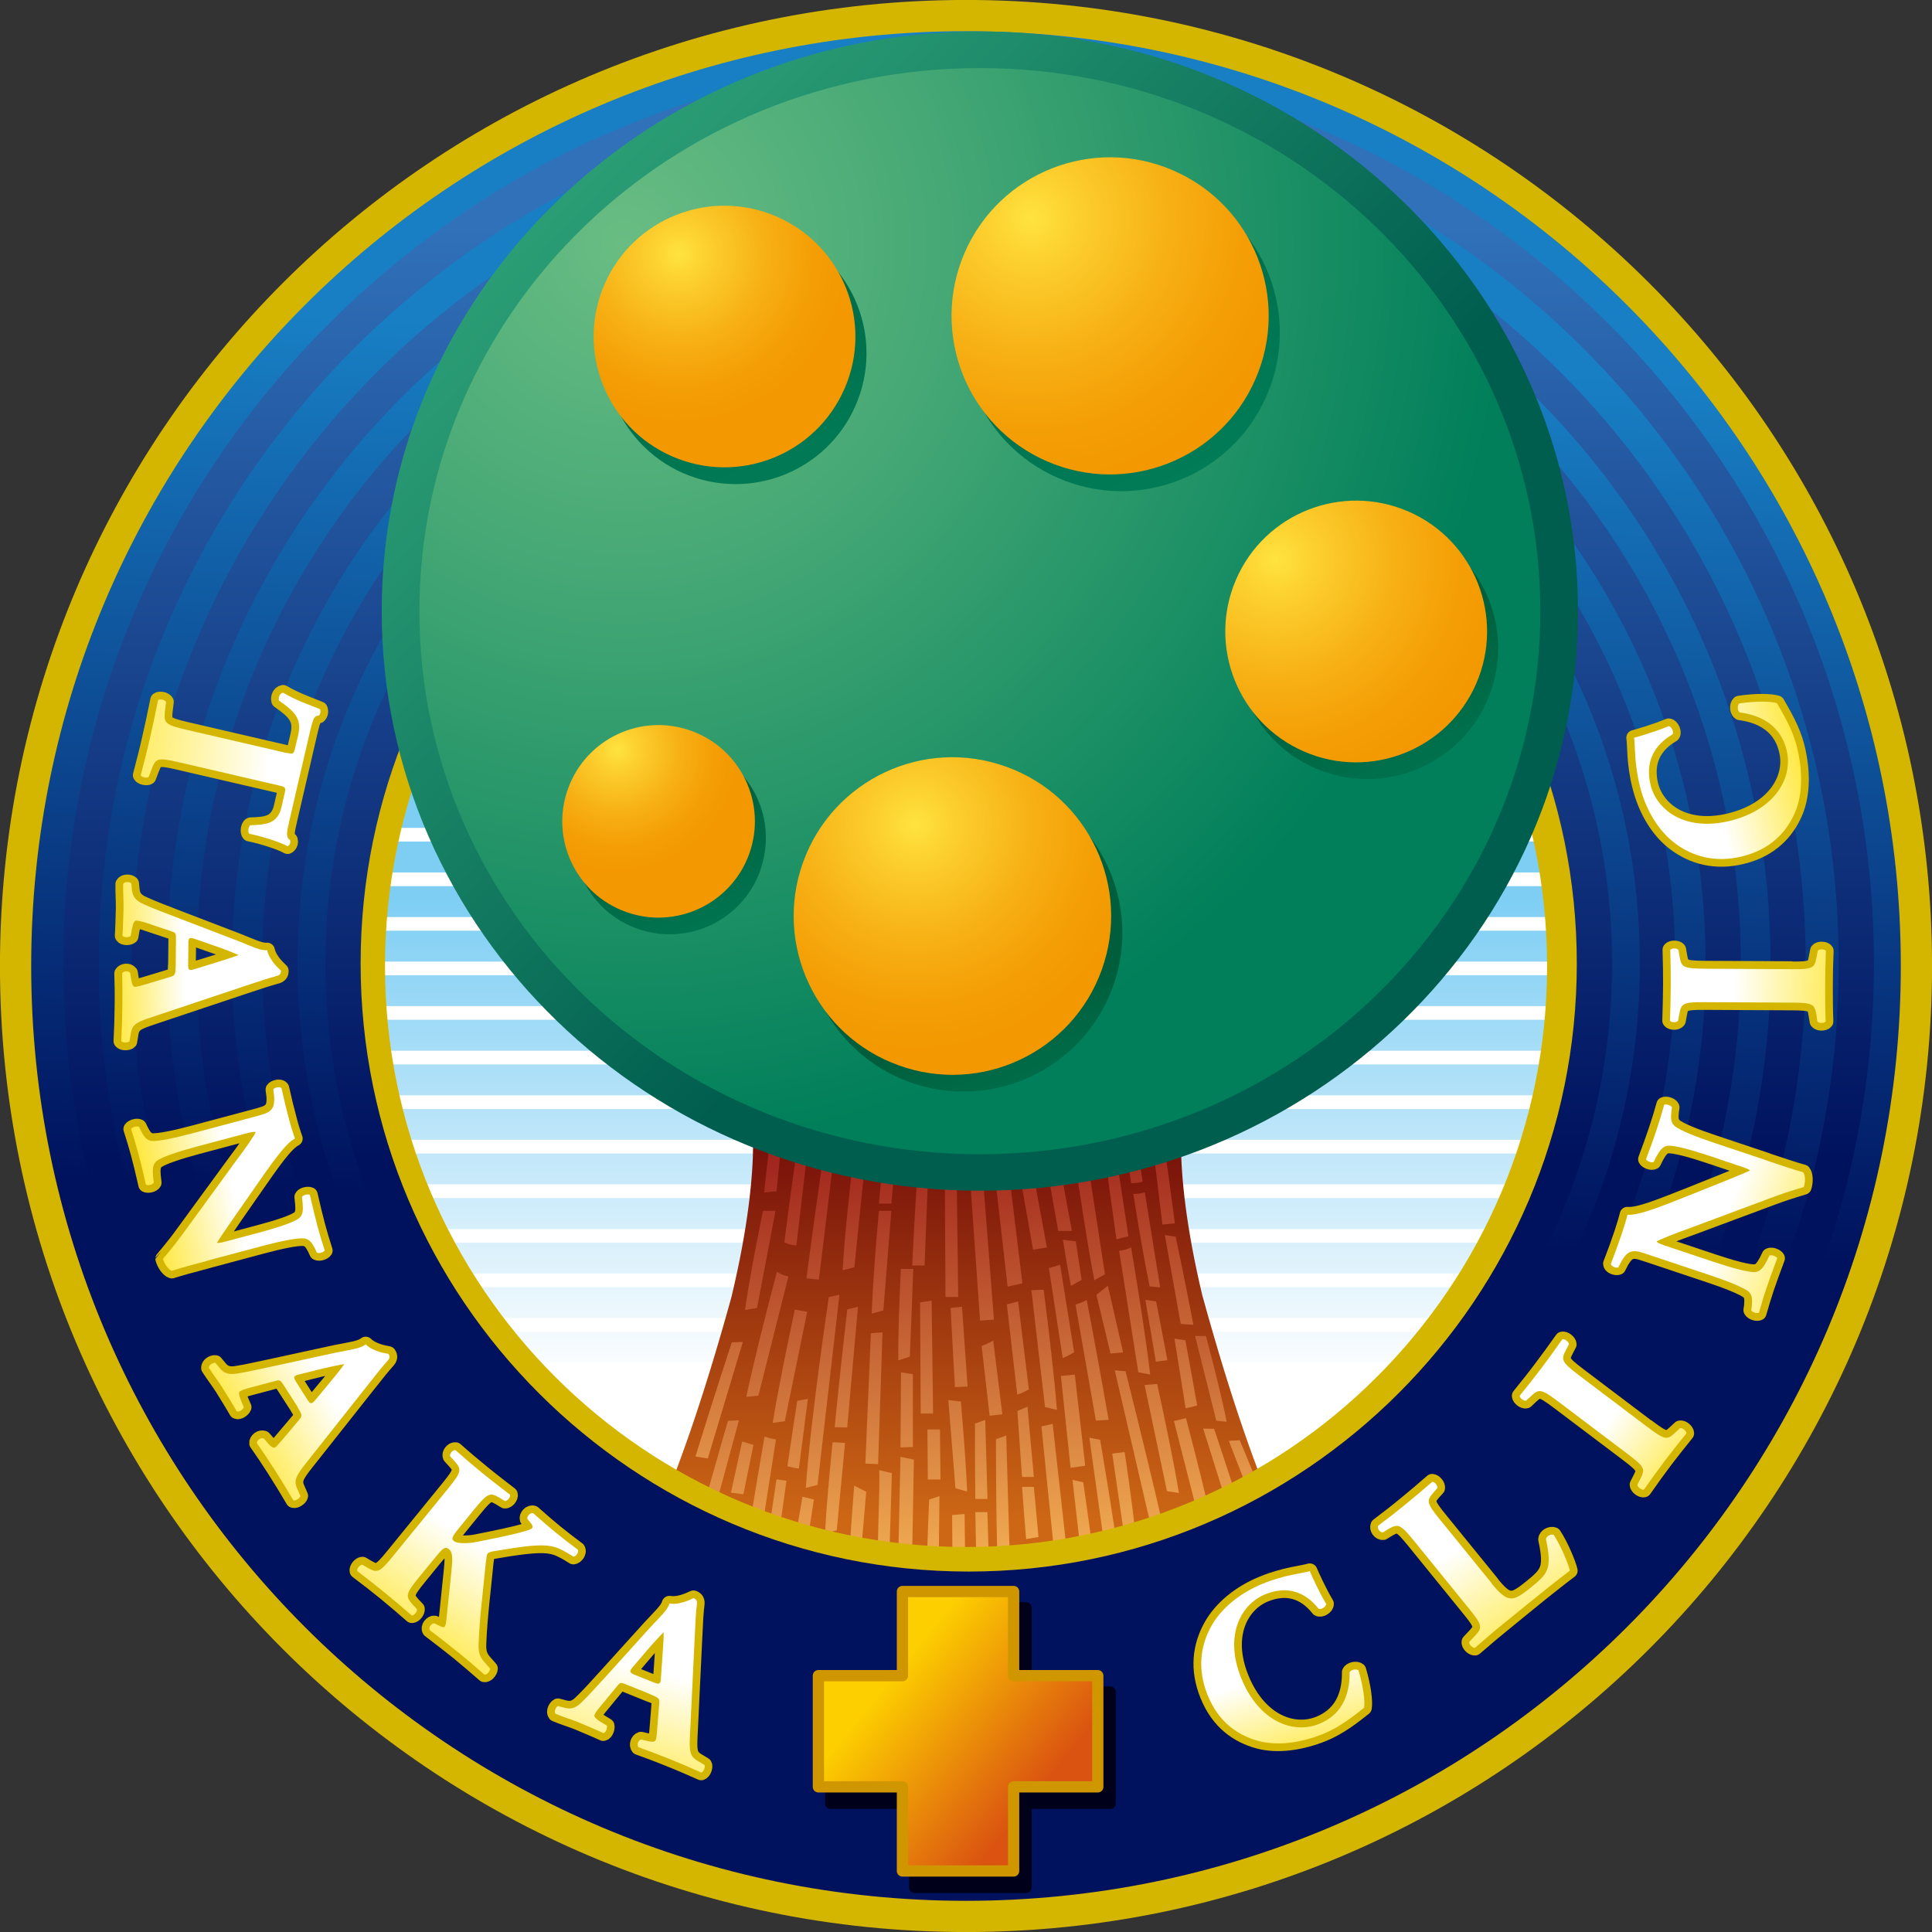 <?xml version="1.0" encoding="UTF-8"?>
<svg id="_レイヤー_2" data-name="レイヤー 2" xmlns="http://www.w3.org/2000/svg" xmlns:xlink="http://www.w3.org/1999/xlink" viewBox="0 0 224.53 224.53">
  <rect x="0" y="0" width="224.53" height="224.53" fill="#333333" stroke="none"/>
  <defs>
    <style>
      .cls-1 {
        fill: url(#linear-gradient-38);
      }

      .cls-1, .cls-2, .cls-3, .cls-4, .cls-5, .cls-6, .cls-7, .cls-8, .cls-9, .cls-10, .cls-11, .cls-12, .cls-13, .cls-14, .cls-15, .cls-16, .cls-17, .cls-18, .cls-19, .cls-20, .cls-21, .cls-22, .cls-23, .cls-24, .cls-25, .cls-26, .cls-27, .cls-28, .cls-29, .cls-30, .cls-31, .cls-32, .cls-33, .cls-34, .cls-35, .cls-36, .cls-37, .cls-38, .cls-39, .cls-40, .cls-41, .cls-42, .cls-43, .cls-44, .cls-45, .cls-46, .cls-47, .cls-48, .cls-49, .cls-50, .cls-51, .cls-52, .cls-53, .cls-54, .cls-55, .cls-56, .cls-57, .cls-58, .cls-59, .cls-60, .cls-61, .cls-62, .cls-63, .cls-64, .cls-65, .cls-66, .cls-67, .cls-68, .cls-69, .cls-70, .cls-71, .cls-72, .cls-73, .cls-74, .cls-75, .cls-76, .cls-77, .cls-78, .cls-79, .cls-80, .cls-81, .cls-82, .cls-83, .cls-84, .cls-85, .cls-86, .cls-87, .cls-88, .cls-89, .cls-90, .cls-91, .cls-92, .cls-93, .cls-94, .cls-95, .cls-96, .cls-97, .cls-98, .cls-99, .cls-100 {
        stroke-width: 0px;
      }

      .cls-2 {
        fill: url(#linear-gradient-12);
      }

      .cls-101 {
        fill: #00001b;
        stroke: #00001b;
      }

      .cls-101, .cls-102, .cls-103, .cls-104 {
        stroke-linecap: round;
        stroke-linejoin: round;
      }

      .cls-101, .cls-103 {
        stroke-width: 1.31px;
      }

      .cls-102 {
        fill: url(#linear-gradient-72);
        stroke-width: 3.63px;
      }

      .cls-102, .cls-104 {
        stroke: #d4b600;
      }

      .cls-3 {
        fill: url(#linear-gradient-17);
      }

      .cls-4 {
        fill: url(#linear-gradient-88);
      }

      .cls-5 {
        fill: url(#linear-gradient-19);
      }

      .cls-6 {
        fill: url(#linear-gradient-33);
      }

      .cls-7 {
        fill: url(#linear-gradient);
      }

      .cls-8 {
        fill: url(#linear-gradient-62);
      }

      .cls-103 {
        fill: url(#linear-gradient-84);
        stroke: #cf9600;
      }

      .cls-9 {
        fill: url(#linear-gradient-92);
      }

      .cls-10 {
        fill: url(#linear-gradient-67);
      }

      .cls-11 {
        fill: url(#linear-gradient-57);
      }

      .cls-12 {
        fill: url(#linear-gradient-21);
      }

      .cls-13 {
        fill: url(#linear-gradient-6);
      }

      .cls-14 {
        fill: url(#linear-gradient-76);
      }

      .cls-15 {
        fill: url(#linear-gradient-42);
      }

      .cls-16 {
        fill: url(#linear-gradient-95);
      }

      .cls-17 {
        fill: url(#linear-gradient-15);
      }

      .cls-18 {
        fill: url(#linear-gradient-11);
      }

      .cls-19 {
        fill: url(#linear-gradient-81);
      }

      .cls-20 {
        fill: url(#linear-gradient-73);
      }

      .cls-21 {
        fill: url(#linear-gradient-91);
      }

      .cls-22 {
        fill: url(#linear-gradient-5);
      }

      .cls-23 {
        fill: url(#linear-gradient-31);
      }

      .cls-24 {
        fill: url(#linear-gradient-71);
      }

      .cls-25 {
        fill: url(#linear-gradient-58);
      }

      .cls-26 {
        fill: url(#linear-gradient-63);
      }

      .cls-27 {
        fill: url(#linear-gradient-34);
      }

      .cls-28 {
        fill: url(#linear-gradient-96);
      }

      .cls-29 {
        fill: url(#linear-gradient-41);
      }

      .cls-30 {
        fill: url(#linear-gradient-89);
      }

      .cls-31 {
        fill: url(#linear-gradient-40);
      }

      .cls-32 {
        fill: url(#linear-gradient-66);
      }

      .cls-33 {
        fill: url(#linear-gradient-13);
      }

      .cls-34 {
        fill: url(#linear-gradient-23);
      }

      .cls-35 {
        fill: url(#linear-gradient-25);
      }

      .cls-36 {
        fill: url(#linear-gradient-43);
      }

      .cls-37 {
        fill: url(#linear-gradient-16);
      }

      .cls-38 {
        fill: url(#linear-gradient-22);
      }

      .cls-39 {
        fill: url(#linear-gradient-54);
      }

      .cls-40 {
        fill: url(#linear-gradient-55);
      }

      .cls-41 {
        fill: url(#linear-gradient-35);
      }

      .cls-42 {
        fill: url(#linear-gradient-50);
      }

      .cls-43 {
        fill: url(#linear-gradient-32);
      }

      .cls-44 {
        fill: url(#linear-gradient-60);
      }

      .cls-45 {
        fill: url(#linear-gradient-59);
      }

      .cls-46 {
        fill: url(#linear-gradient-20);
      }

      .cls-47 {
        fill: url(#linear-gradient-14);
      }

      .cls-48 {
        fill: url(#linear-gradient-2);
      }

      .cls-49 {
        fill: url(#linear-gradient-52);
      }

      .cls-50 {
        fill: url(#linear-gradient-45);
      }

      .cls-51 {
        fill: url(#linear-gradient-93);
      }

      .cls-52 {
        fill: url(#linear-gradient-7);
      }

      .cls-53 {
        fill: url(#radial-gradient-2);
      }

      .cls-54 {
        fill: url(#linear-gradient-39);
      }

      .cls-55 {
        fill: url(#linear-gradient-3);
      }

      .cls-105 {
        stroke: #fff;
        stroke-width: 1.59px;
      }

      .cls-105, .cls-104 {
        fill: none;
      }

      .cls-56 {
        fill: url(#linear-gradient-77);
      }

      .cls-57 {
        fill: url(#linear-gradient-69);
      }

      .cls-58 {
        fill: url(#radial-gradient-5);
      }

      .cls-59 {
        fill: url(#linear-gradient-94);
      }

      .cls-60 {
        fill: url(#linear-gradient-9);
      }

      .cls-61 {
        fill: url(#linear-gradient-27);
      }

      .cls-62 {
        fill: url(#radial-gradient);
      }

      .cls-63 {
        fill: url(#linear-gradient-82);
      }

      .cls-64 {
        fill: url(#linear-gradient-83);
      }

      .cls-65 {
        fill: url(#linear-gradient-53);
      }

      .cls-66 {
        fill: url(#linear-gradient-90);
      }

      .cls-67 {
        fill: url(#linear-gradient-85);
      }

      .cls-68 {
        fill: url(#linear-gradient-65);
      }

      .cls-69 {
        fill: url(#linear-gradient-36);
      }

      .cls-70 {
        fill: url(#linear-gradient-48);
      }

      .cls-71 {
        fill: url(#linear-gradient-49);
      }

      .cls-72 {
        fill: url(#linear-gradient-8);
      }

      .cls-73 {
        fill: url(#linear-gradient-47);
      }

      .cls-74 {
        fill: url(#linear-gradient-24);
      }

      .cls-75 {
        fill: url(#linear-gradient-26);
      }

      .cls-76 {
        fill: url(#linear-gradient-61);
      }

      .cls-77 {
        fill: url(#linear-gradient-18);
      }

      .cls-78 {
        fill: url(#linear-gradient-51);
      }

      .cls-79 {
        fill: url(#linear-gradient-30);
      }

      .cls-80 {
        fill: url(#linear-gradient-44);
      }

      .cls-81 {
        fill: url(#linear-gradient-68);
      }

      .cls-104 {
        stroke-width: 1.79px;
      }

      .cls-82 {
        fill: url(#linear-gradient-29);
      }

      .cls-83 {
        fill: url(#linear-gradient-46);
      }

      .cls-84 {
        fill: url(#linear-gradient-64);
      }

      .cls-85 {
        fill: url(#radial-gradient-6);
      }

      .cls-86 {
        fill: url(#linear-gradient-28);
      }

      .cls-87 {
        fill: url(#linear-gradient-56);
      }

      .cls-88 {
        fill: url(#linear-gradient-10);
      }

      .cls-89 {
        fill: url(#linear-gradient-87);
      }

      .cls-90 {
        fill: url(#radial-gradient-3);
      }

      .cls-91 {
        fill: url(#linear-gradient-70);
      }

      .cls-92 {
        fill: url(#linear-gradient-78);
      }

      .cls-93 {
        fill: url(#linear-gradient-86);
      }

      .cls-94 {
        fill: url(#linear-gradient-74);
      }

      .cls-95 {
        fill: url(#linear-gradient-4);
      }

      .cls-96 {
        fill: url(#linear-gradient-37);
      }

      .cls-97 {
        fill: url(#linear-gradient-80);
      }

      .cls-98 {
        fill: url(#radial-gradient-4);
      }

      .cls-99 {
        fill: url(#linear-gradient-79);
      }

      .cls-100 {
        fill: url(#linear-gradient-75);
      }
    </style>
    <linearGradient id="linear-gradient" x1="111.9" y1="113.44" x2="111.9" y2="175.44" gradientTransform="translate(12.63 .93) scale(.91)" gradientUnits="userSpaceOnUse">
      <stop offset="0" stop-color="#7ecef4"/>
      <stop offset=".65" stop-color="#d1edfb"/>
      <stop offset="1" stop-color="#fff"/>
    </linearGradient>
    <linearGradient id="linear-gradient-2" x1="113.09" y1="177.16" x2="113.09" y2="125.13" gradientTransform="translate(1.86 3.04) scale(.98)" gradientUnits="userSpaceOnUse">
      <stop offset="0" stop-color="#cd6715"/>
      <stop offset="1" stop-color="#690208"/>
    </linearGradient>
    <linearGradient id="linear-gradient-3" x1="91.33" y1="187.34" x2="87.45" y2="126.11" gradientTransform="translate(1.86 3.04) scale(.98)" gradientUnits="userSpaceOnUse">
      <stop offset="0" stop-color="#f8b856"/>
      <stop offset="1" stop-color="#930e14"/>
    </linearGradient>
    <linearGradient id="linear-gradient-4" x1="95.99" y1="187.05" x2="92.11" y2="125.81" xlink:href="#linear-gradient-3"/>
    <linearGradient id="linear-gradient-5" x1="133.68" y1="184.66" x2="129.8" y2="123.43" xlink:href="#linear-gradient-3"/>
    <linearGradient id="linear-gradient-6" x1="130.39" y1="184.87" x2="126.5" y2="123.63" xlink:href="#linear-gradient-3"/>
    <linearGradient id="linear-gradient-7" x1="84.11" y1="187.8" x2="80.23" y2="126.57" gradientTransform="translate(2.3 10.82) rotate(.4) scale(.97 .91) skewX(.78)" xlink:href="#linear-gradient-3"/>
    <linearGradient id="linear-gradient-8" x1="85.22" y1="187.73" x2="81.34" y2="126.5" xlink:href="#linear-gradient-3"/>
    <linearGradient id="linear-gradient-9" x1="93.78" y1="187.19" x2="89.9" y2="125.95" xlink:href="#linear-gradient-3"/>
    <linearGradient id="linear-gradient-10" x1="98.51" y1="186.89" x2="94.63" y2="125.65" xlink:href="#linear-gradient-3"/>
    <linearGradient id="linear-gradient-11" x1="103.33" y1="186.58" x2="99.45" y2="125.35" xlink:href="#linear-gradient-3"/>
    <linearGradient id="linear-gradient-12" x1="97.47" y1="186.95" x2="93.59" y2="125.72" xlink:href="#linear-gradient-3"/>
    <linearGradient id="linear-gradient-13" x1="135.81" y1="184.52" x2="131.93" y2="123.29" xlink:href="#linear-gradient-3"/>
    <linearGradient id="linear-gradient-14" x1="136.98" y1="184.45" x2="133.1" y2="123.22" xlink:href="#linear-gradient-3"/>
    <linearGradient id="linear-gradient-15" x1="91.08" y1="187.36" x2="87.2" y2="126.12" xlink:href="#linear-gradient-3"/>
    <linearGradient id="linear-gradient-16" x1="93.65" y1="187.2" x2="89.77" y2="125.96" xlink:href="#linear-gradient-3"/>
    <linearGradient id="linear-gradient-17" x1="107.31" y1="186.33" x2="103.43" y2="125.1" xlink:href="#linear-gradient-3"/>
    <linearGradient id="linear-gradient-18" x1="105.42" y1="186.45" x2="101.54" y2="125.22" xlink:href="#linear-gradient-3"/>
    <linearGradient id="linear-gradient-19" x1="100.45" y1="186.77" x2="96.57" y2="125.53" xlink:href="#linear-gradient-3"/>
    <linearGradient id="linear-gradient-20" x1="94.21" y1="187.16" x2="90.33" y2="125.93" xlink:href="#linear-gradient-3"/>
    <linearGradient id="linear-gradient-21" x1="89.71" y1="187.45" x2="85.83" y2="126.21" xlink:href="#linear-gradient-3"/>
    <linearGradient id="linear-gradient-22" x1="147.21" y1="183.8" x2="143.33" y2="122.57" gradientTransform="translate(1.86 3.05) scale(.98)" xlink:href="#linear-gradient-3"/>
    <linearGradient id="linear-gradient-23" x1="144" y1="184.01" x2="140.12" y2="122.77" xlink:href="#linear-gradient-3"/>
    <linearGradient id="linear-gradient-24" x1="140.78" y1="184.21" x2="136.9" y2="122.97" xlink:href="#linear-gradient-3"/>
    <linearGradient id="linear-gradient-25" x1="139.27" y1="184.31" x2="135.39" y2="123.07" xlink:href="#linear-gradient-3"/>
    <linearGradient id="linear-gradient-26" x1="140.52" y1="184.23" x2="136.64" y2="122.99" xlink:href="#linear-gradient-3"/>
    <linearGradient id="linear-gradient-27" x1="139.85" y1="184.27" x2="135.97" y2="123.03" gradientTransform="translate(24.22 27.87) scale(.84)" xlink:href="#linear-gradient-3"/>
    <linearGradient id="linear-gradient-28" x1="140.99" y1="184.2" x2="137.11" y2="122.96" gradientTransform="translate(1.52 3.04) scale(.98)" xlink:href="#linear-gradient-3"/>
    <linearGradient id="linear-gradient-29" x1="135.02" y1="184.58" x2="131.13" y2="123.34" xlink:href="#linear-gradient-3"/>
    <linearGradient id="linear-gradient-30" x1="137.27" y1="184.43" x2="133.39" y2="123.2" xlink:href="#linear-gradient-3"/>
    <linearGradient id="linear-gradient-31" x1="131.98" y1="184.77" x2="128.1" y2="123.53" xlink:href="#linear-gradient-3"/>
    <linearGradient id="linear-gradient-32" x1="137.45" y1="184.42" x2="133.57" y2="123.19" xlink:href="#linear-gradient-3"/>
    <linearGradient id="linear-gradient-33" x1="134.43" y1="184.61" x2="130.54" y2="123.38" xlink:href="#linear-gradient-3"/>
    <linearGradient id="linear-gradient-34" x1="113.08" y1="185.97" x2="109.19" y2="124.73" xlink:href="#linear-gradient-3"/>
    <linearGradient id="linear-gradient-35" x1="132.46" y1="184.74" x2="128.58" y2="123.5" xlink:href="#linear-gradient-3"/>
    <linearGradient id="linear-gradient-36" x1="130.08" y1="184.89" x2="126.2" y2="123.65" gradientTransform="translate(1.86 3.05) scale(.98)" xlink:href="#linear-gradient-3"/>
    <linearGradient id="linear-gradient-37" x1="127.42" y1="185.06" x2="123.54" y2="123.82" gradientTransform="translate(1.86 3.05) scale(.98)" xlink:href="#linear-gradient-3"/>
    <linearGradient id="linear-gradient-38" x1="124" y1="185.27" x2="120.12" y2="124.04" xlink:href="#linear-gradient-3"/>
    <linearGradient id="linear-gradient-39" x1="129.6" y1="184.92" x2="125.72" y2="123.68" xlink:href="#linear-gradient-3"/>
    <linearGradient id="linear-gradient-40" x1="107.89" y1="186.29" x2="104.01" y2="125.06" xlink:href="#linear-gradient-3"/>
    <linearGradient id="linear-gradient-41" x1="98.21" y1="186.91" x2="94.33" y2="125.67" xlink:href="#linear-gradient-3"/>
    <linearGradient id="linear-gradient-42" x1="110.42" y1="186.13" x2="106.53" y2="124.9" xlink:href="#linear-gradient-3"/>
    <linearGradient id="linear-gradient-43" x1="113.96" y1="185.91" x2="110.08" y2="124.67" xlink:href="#linear-gradient-3"/>
    <linearGradient id="linear-gradient-44" x1="117.4" y1="185.69" x2="113.52" y2="124.46" xlink:href="#linear-gradient-3"/>
    <linearGradient id="linear-gradient-45" x1="123.79" y1="185.29" x2="119.91" y2="124.05" xlink:href="#linear-gradient-3"/>
    <linearGradient id="linear-gradient-46" x1="126.77" y1="185.1" x2="122.89" y2="123.86" xlink:href="#linear-gradient-3"/>
    <linearGradient id="linear-gradient-47" x1="120.62" y1="185.49" x2="116.74" y2="124.25" xlink:href="#linear-gradient-3"/>
    <linearGradient id="linear-gradient-48" x1="91.1" y1="187.36" x2="87.22" y2="126.12" xlink:href="#linear-gradient-3"/>
    <linearGradient id="linear-gradient-49" x1="103.5" y1="186.56" x2="99.62" y2="125.33" xlink:href="#linear-gradient-3"/>
    <linearGradient id="linear-gradient-50" x1="109.99" y1="186.16" x2="106.1" y2="124.93" xlink:href="#linear-gradient-3"/>
    <linearGradient id="linear-gradient-51" x1="110.17" y1="186.15" x2="106.29" y2="124.91" xlink:href="#linear-gradient-3"/>
    <linearGradient id="linear-gradient-52" x1="107.28" y1="186.33" x2="103.4" y2="125.1" xlink:href="#linear-gradient-3"/>
    <linearGradient id="linear-gradient-53" x1="106.41" y1="186.39" x2="102.53" y2="125.15" xlink:href="#linear-gradient-3"/>
    <linearGradient id="linear-gradient-54" x1="117.6" y1="185.68" x2="113.72" y2="124.44" xlink:href="#linear-gradient-3"/>
    <linearGradient id="linear-gradient-55" x1="120.92" y1="185.47" x2="117.04" y2="124.23" xlink:href="#linear-gradient-3"/>
    <linearGradient id="linear-gradient-56" x1="113.93" y1="185.91" x2="110.04" y2="124.68" xlink:href="#linear-gradient-3"/>
    <linearGradient id="linear-gradient-57" x1="117.85" y1="185.66" x2="113.97" y2="124.43" gradientTransform="translate(1.86 3.05) scale(.98)" xlink:href="#linear-gradient-3"/>
    <linearGradient id="linear-gradient-58" x1="121.15" y1="185.45" x2="117.27" y2="124.22" xlink:href="#linear-gradient-3"/>
    <linearGradient id="linear-gradient-59" x1="121.11" y1="185.46" x2="117.23" y2="124.22" xlink:href="#linear-gradient-3"/>
    <linearGradient id="linear-gradient-60" x1="126.9" y1="185.09" x2="123.02" y2="123.85" xlink:href="#linear-gradient-3"/>
    <linearGradient id="linear-gradient-61" x1="124.17" y1="185.26" x2="120.29" y2="124.03" xlink:href="#linear-gradient-3"/>
    <linearGradient id="linear-gradient-62" x1="109.42" y1="186.2" x2="105.54" y2="124.96" gradientTransform="translate(1.86 3.05) scale(.98)" xlink:href="#linear-gradient-3"/>
    <linearGradient id="linear-gradient-63" x1="112.41" y1="186.01" x2="108.53" y2="124.77" gradientTransform="translate(1.86 3.05) scale(.98)" xlink:href="#linear-gradient-3"/>
    <linearGradient id="linear-gradient-64" x1="126.37" y1="185.12" x2="122.49" y2="123.89" xlink:href="#linear-gradient-3"/>
    <linearGradient id="linear-gradient-65" x1="128.02" y1="185.02" x2="124.14" y2="123.78" xlink:href="#linear-gradient-3"/>
    <linearGradient id="linear-gradient-66" x1="103.92" y1="186.55" x2="100.04" y2="125.31" xlink:href="#linear-gradient-3"/>
    <linearGradient id="linear-gradient-67" x1="115.63" y1="185.8" x2="111.75" y2="124.57" xlink:href="#linear-gradient-3"/>
    <linearGradient id="linear-gradient-68" x1="115.22" y1="185.83" x2="111.34" y2="124.6" gradientTransform="translate(1.86 3.05) scale(.98)" xlink:href="#linear-gradient-3"/>
    <linearGradient id="linear-gradient-69" x1="100.65" y1="186.75" x2="96.77" y2="125.52" xlink:href="#linear-gradient-3"/>
    <linearGradient id="linear-gradient-70" x1="87.36" y1="187.6" x2="83.48" y2="126.36" xlink:href="#linear-gradient-3"/>
    <linearGradient id="linear-gradient-71" x1="94.25" y1="187.16" x2="90.37" y2="125.92" xlink:href="#linear-gradient-3"/>
    <linearGradient id="linear-gradient-72" x1="108.4" y1="154.88" x2="113.73" y2="43.54" gradientTransform="translate(12.63 .93) scale(.91)" gradientUnits="userSpaceOnUse">
      <stop offset="0" stop-color="#00125e"/>
      <stop offset="1" stop-color="#187fc4"/>
    </linearGradient>
    <linearGradient id="linear-gradient-73" x1="110.27" y1="146.87" x2="110.27" y2="28.2" gradientTransform="translate(12.63 .93) scale(.91)" gradientUnits="userSpaceOnUse">
      <stop offset="0" stop-color="#00125e"/>
      <stop offset="1" stop-color="#3071b9"/>
    </linearGradient>
    <linearGradient id="linear-gradient-74" x1="110.28" x2="110.28" y2="28.2" xlink:href="#linear-gradient-73"/>
    <linearGradient id="linear-gradient-75" x1="110.27" x2="110.27" y2="28.2" xlink:href="#linear-gradient-73"/>
    <linearGradient id="linear-gradient-76" x1="110.27" x2="110.27" y2="28.2" xlink:href="#linear-gradient-73"/>
    <linearGradient id="linear-gradient-77" x1="110.28" x2="110.28" y2="28.2" xlink:href="#linear-gradient-73"/>
    <linearGradient id="linear-gradient-78" x1="32.02" y1="-22.22" x2="127.02" y2="72.26" gradientTransform="translate(14.04 18.08) scale(.89 .91)" gradientUnits="userSpaceOnUse">
      <stop offset="0" stop-color="#3ab483"/>
      <stop offset=".42" stop-color="#23926e"/>
      <stop offset="1" stop-color="#005e4f"/>
    </linearGradient>
    <radialGradient id="radial-gradient" cx="65.95" cy="10.44" fx="65.95" fy="10.44" r="123.88" gradientTransform="translate(17.81 19.46) scale(.83 .85)" gradientUnits="userSpaceOnUse">
      <stop offset="0" stop-color="#69bd83"/>
      <stop offset=".35" stop-color="#47a976"/>
      <stop offset="1" stop-color="#007f5a"/>
    </radialGradient>
    <linearGradient id="linear-gradient-79" x1="162.23" y1="63.07" x2="176.94" y2="95.15" gradientTransform="translate(10.89 18.19) scale(.91)" gradientUnits="userSpaceOnUse">
      <stop offset="0" stop-color="#005e3c"/>
      <stop offset=".15" stop-color="#006542"/>
      <stop offset=".65" stop-color="#007853"/>
      <stop offset="1" stop-color="#007f5a"/>
    </linearGradient>
    <linearGradient id="linear-gradient-80" x1="74.64" y1="8.78" x2="93.32" y2="52.1" xlink:href="#linear-gradient-79"/>
    <linearGradient id="linear-gradient-81" x1="120.75" y1="3.93" x2="144.07" y2="47.26" xlink:href="#linear-gradient-79"/>
    <linearGradient id="linear-gradient-82" x1="113.1" y1="109.88" x2="122.86" y2="134.36" gradientTransform="translate(12.69 18.19) scale(.91)" xlink:href="#linear-gradient-79"/>
    <linearGradient id="linear-gradient-83" x1="72.38" y1="80.87" x2="83.46" y2="110.31" gradientTransform="translate(10.24 19.67) scale(.91)" xlink:href="#linear-gradient-79"/>
    <radialGradient id="radial-gradient-2" cx="138.86" cy="80.89" fx="138.86" fy="80.89" r="29.89" gradientTransform="translate(28.24 -15.68) rotate(3.7) scale(.9)" gradientUnits="userSpaceOnUse">
      <stop offset="0" stop-color="#ffe33f"/>
      <stop offset=".17" stop-color="#fcd02f"/>
      <stop offset=".51" stop-color="#f7b115"/>
      <stop offset=".8" stop-color="#f49e05"/>
      <stop offset="1" stop-color="#f39800"/>
    </radialGradient>
    <radialGradient id="radial-gradient-3" cx="68.04" cy="53.27" fx="68.04" fy="53.27" r="21.77" gradientTransform="translate(20.89 -22.27) rotate(3.7) scale(.9)" xlink:href="#radial-gradient-2"/>
    <radialGradient id="radial-gradient-4" cx="117.01" cy="23.87" fx="117.01" fy="23.87" r="32.14" gradientTransform="translate(9.21 -4.76) rotate(3.71) scale(.96)" xlink:href="#radial-gradient-2"/>
    <radialGradient id="radial-gradient-5" cx="95.26" cy="108.4" fx="95.26" fy="108.4" r="21.6" gradientTransform="translate(-9.85 -36.44) scale(1.22)" xlink:href="#radial-gradient-2"/>
    <radialGradient id="radial-gradient-6" cx="67.05" cy="97.08" fx="67.05" fy="97.08" r="11.08" gradientTransform="translate(-13.4 -36.13) scale(1.27)" xlink:href="#radial-gradient-2"/>
    <linearGradient id="linear-gradient-84" x1="100.43" y1="305.54" x2="118.27" y2="320.02" gradientTransform="translate(8.14 -95.41) scale(.95)" gradientUnits="userSpaceOnUse">
      <stop offset="0" stop-color="#fdcf00"/>
      <stop offset="1" stop-color="#da5311"/>
    </linearGradient>
    <linearGradient id="linear-gradient-85" x1="20.47" y1="97.44" x2="-7.2" y2="94.92" gradientTransform="translate(12.63 .93) scale(.91)" gradientUnits="userSpaceOnUse">
      <stop offset="0" stop-color="#fff"/>
      <stop offset="1" stop-color="#ffe100"/>
    </linearGradient>
    <linearGradient id="linear-gradient-86" x1="9.64" y1="122.01" x2="-2.37" y2="122.58" xlink:href="#linear-gradient-85"/>
    <linearGradient id="linear-gradient-87" x1="15.92" y1="150.73" x2="1.58" y2="153.65" xlink:href="#linear-gradient-85"/>
    <linearGradient id="linear-gradient-88" x1="28.41" y1="177.28" x2="12.58" y2="185.84" xlink:href="#linear-gradient-85"/>
    <linearGradient id="linear-gradient-89" x1="47.73" y1="196.48" x2="36.05" y2="214.63" xlink:href="#linear-gradient-85"/>
    <linearGradient id="linear-gradient-90" x1="69.41" y1="212.32" x2="63.71" y2="233.59" xlink:href="#linear-gradient-85"/>
    <linearGradient id="linear-gradient-91" x1="149.91" y1="212.58" x2="154.58" y2="227.88" xlink:href="#linear-gradient-85"/>
    <linearGradient id="linear-gradient-92" x1="174.17" y1="195.63" x2="185.84" y2="213.79" xlink:href="#linear-gradient-85"/>
    <linearGradient id="linear-gradient-93" x1="191.63" y1="180.35" x2="204.6" y2="190.21" xlink:href="#linear-gradient-85"/>
    <linearGradient id="linear-gradient-94" x1="206.38" y1="154.68" x2="223.24" y2="160.91" xlink:href="#linear-gradient-85"/>
    <linearGradient id="linear-gradient-95" x1="207.47" y1="125.3" x2="226.93" y2="125.82" xlink:href="#linear-gradient-85"/>
    <linearGradient id="linear-gradient-96" x1="205.06" y1="100.02" x2="220.42" y2="96.23" xlink:href="#linear-gradient-85"/>
  </defs>
  <g id="_シンボルマーク" data-name="シンボルマーク">
    <g>
      <rect class="cls-7" x="37.25" y="58.63" width="153.62" height="122.37"/>
      <line class="cls-105" x1="32.21" y1="97.01" x2="194" y2="97.01"/>
      <line class="cls-105" x1="32.21" y1="102.19" x2="194" y2="102.19"/>
      <line class="cls-105" x1="32.21" y1="107.37" x2="194" y2="107.37"/>
      <line class="cls-105" x1="32.21" y1="112.55" x2="194" y2="112.55"/>
      <line class="cls-105" x1="32.21" y1="117.72" x2="194" y2="117.72"/>
      <line class="cls-105" x1="32.21" y1="122.91" x2="194" y2="122.91"/>
      <line class="cls-105" x1="32.21" y1="128.09" x2="194" y2="128.09"/>
      <line class="cls-105" x1="32.21" y1="133.26" x2="194" y2="133.26"/>
      <line class="cls-105" x1="32.21" y1="138.44" x2="194" y2="138.44"/>
      <line class="cls-105" x1="32.21" y1="143.63" x2="194" y2="143.63"/>
      <line class="cls-105" x1="32.21" y1="148.8" x2="194" y2="148.8"/>
      <line class="cls-105" x1="32.21" y1="153.97" x2="194" y2="153.97"/>
      <line class="cls-105" x1="32.21" y1="159.16" x2="194" y2="159.16"/>
      <line class="cls-105" x1="32.21" y1="164.33" x2="194" y2="164.33"/>
      <line class="cls-105" x1="32.21" y1="169.51" x2="194" y2="169.51"/>
      <path class="cls-48" d="M139.77,150.72c-3.94-16.46-2.09-23.07-2.09-23.07h-50.59s1.86,6.61-2.08,23.07c-6.73,24.35-12.01,33.65-16.93,40.34h88.64c-4.92-6.69-10.22-15.99-16.94-40.34Z"/>
      <path class="cls-55" d="M86.73,162.34l1.41-.15,3.49-13.85c-.52-.11-.94-.27-1.34-.54-1.32,5.01-2.71,10.54-3.56,14.54Z"/>
      <path class="cls-95" d="M92.89,131.63s-.87,5.91-1.74,12.75c.42.21.87.32,1.4.36l1.58-13.37-1.24.26Z"/>
      <path class="cls-22" d="M129.2,130.96l-1.13.58s.72,5.78,1.68,12.49l1.39-.36-1.94-12.71Z"/>
      <path class="cls-13" d="M128.41,148.09l-2.25-14.71-1.39.35c.74,5.21,1.62,10.97,2.41,15.05l1.24-.69Z"/>
      <path class="cls-52" d="M85.05,155.99s-2.1,6.39-4.23,13.28l1.44.23,4.07-13.54-1.27.04Z"/>
      <path class="cls-72" d="M84.6,165.12s-1.04,3.57-2.35,8.25l1.28.33,2.35-8.64-1.28.06Z"/>
      <path class="cls-60" d="M89.81,165.37l1.4-.21,2.6-12.71-1.44-.25c-.99,4.64-1.98,9.54-2.57,13.17Z"/>
      <path class="cls-88" d="M95.7,134.28s-1.01,6.83-1.98,14.29l1.45.14,1.78-14.67-1.25.24Z"/>
      <path class="cls-18" d="M100.32,125.42s-1.98,14.62-2.39,22.2l1.36-.35,2.26-22.12-1.23.27Z"/>
      <path class="cls-2" d="M96.32,150.74s-2.17,14.59-2.67,22.17l1.36-.34,2.55-22.1-1.24.27Z"/>
      <path class="cls-33" d="M131.04,126.42l-1.12.59s.67,4.94,1.54,10.5c.44,0,.89-.04,1.34-.19l-1.76-10.9Z"/>
      <path class="cls-47" d="M134.83,149.63l-1.78-11.06c-.45.14-.89.18-1.34.18.59,3.74,1.27,7.76,1.9,10.75l1.22.12Z"/>
      <path class="cls-17" d="M86.59,152.24l1.39-.23,2.15-11.29h-1.46c-.82,4.01-1.64,8.36-2.09,11.52Z"/>
      <path class="cls-37" d="M90.05,128.04s-.65,4.93-1.25,10.54l1.45-.13,1.05-10.69-1.25.28Z"/>
      <path class="cls-3" d="M104.73,125.89l-1.23.29s-.72,6.61-1.36,13.7h1.46l1.14-13.99Z"/>
      <path class="cls-77" d="M102.14,140.72c-.38,4.24-.71,8.67-.84,11.95l1.36-.38.93-11.57h-1.46Z"/>
      <path class="cls-5" d="M99.71,151.88l-1.24.29s-.76,6.46-1.47,13.7l1.46.02,1.25-14.01Z"/>
      <path class="cls-46" d="M93.9,162.57l-1.25.23s-.5,3.19-1.14,7.6c.44.12.9.22,1.33.28l1.05-8.11Z"/>
      <path class="cls-12" d="M88.85,166.96c-.53,3.06-1.15,6.7-1.71,10.26h1.48l1.56-9.93c-.44-.07-.89-.18-1.33-.33Z"/>
      <path class="cls-38" d="M144.07,167.38l-1.26.07,2.96,7.64h1.48c-1.8-4.43-3.17-7.71-3.17-7.71Z"/>
      <path class="cls-34" d="M141.1,166.05s1.17,3.51,2.68,8.13l-1.27.38-2.68-8.53,1.27.02Z"/>
      <path class="cls-74" d="M141.03,177.84l-1.4-.14-3.2-12.56,1.4-.33c1.21,4.59,2.43,9.45,3.2,13.04Z"/>
      <path class="cls-35" d="M134.57,127.89s1,6.82,1.97,14.28l-1.45.14-1.77-14.67,1.25.24Z"/>
      <path class="cls-75" d="M136.63,143.72l-1.26-.19,1.85,10.33,1.47.1c-1.04-5.48-2.06-10.25-2.06-10.25Z"/>
      <path class="cls-61" d="M138.89,155.27l2.46,9.83,1.21.13c-.54-2.73-1.49-6.52-2.41-9.96h-1.27Z"/>
      <path class="cls-86" d="M136.5,155.57l1.26.2s.6,3.17,1.37,7.56c-.44.15-.9.25-1.34.33l-1.3-8.09Z"/>
      <path class="cls-82" d="M133.68,159.75l-1.39-.27-2.23-14.12c.54-.06.98-.18,1.39-.4.86,5.11,1.75,10.74,2.22,14.79Z"/>
      <path class="cls-79" d="M134.48,160.83c.98,4.49,1.95,9.18,2.53,12.68l-1.39-.21-2.6-12.34,1.46-.12Z"/>
      <path class="cls-23" d="M130.52,157.17c-.62-2.76-1.24-5.45-1.77-7.75l-1.33,1.06,1.64,6.82,1.46-.13Z"/>
      <path class="cls-43" d="M134.36,151.25l-1.25-.19,1.22,7.19,1.34-.17c-.75-4.01-1.31-6.83-1.31-6.83Z"/>
      <path class="cls-6" d="M129.55,159.25l1.26.11s2.26,8.95,4.17,17.21l-1.42-.07-4.01-17.25Z"/>
      <path class="cls-27" d="M111.67,162.87c.33,3.89.6,7.47.73,10.47l-1.36-.38-.83-10.25,1.46.17Z"/>
      <path class="cls-41" d="M132.35,181.58l-1.21.18-1.88-12.83,1.44-.18c.72,4.7,1.25,9.16,1.64,12.82Z"/>
      <path class="cls-69" d="M127.85,167.32l-1.25-.24,2.23,15.95h1.47c-1-7.34-2.45-15.72-2.45-15.72Z"/>
      <path class="cls-96" d="M125.89,172.26l-1.25-.27,1.27,11.05h1.45c-.72-5.71-1.47-10.78-1.47-10.78Z"/>
      <path class="cls-1" d="M121.29,149.88c.62,4.89,1.24,10.14,1.54,13.97l-1.38-.33-1.59-13.58,1.44-.06Z"/>
      <path class="cls-54" d="M126.3,151.1c.79,4.13,1.7,9.08,2.54,13.91l-1.48.08-2.37-13.48c.44-.12.87-.3,1.3-.52Z"/>
      <path class="cls-31" d="M104.69,147.48c-.17,3.78-.32,7.71-.29,10.62l1.34-.44.4-10.19h-1.45Z"/>
      <path class="cls-29" d="M96.76,167.62c-.38,3.76-.73,7.67-.88,10.59l1.36-.36.97-10.16-1.45-.08Z"/>
      <path class="cls-15" d="M107.95,134.28l-1.21.35s-.43,6.02-.73,12.44h1.44l.5-12.79Z"/>
      <polygon class="cls-36" points="111.12 131.8 109.78 132.01 109.88 150.73 111.36 150.73 111.12 131.8"/>
      <polygon class="cls-80" points="114.01 133.97 112.53 134.07 113.9 153.47 115.51 153.36 114.01 133.97"/>
      <path class="cls-50" d="M118.54,136.61l1.52,8.63,1.61-.27-1.55-8.36h-1.58Z"/>
      <path class="cls-83" d="M122.58,132.28l-1.46.25,1.86,10.52h1.59l-1.99-10.77Z"/>
      <polygon class="cls-73" points="115.21 132.97 117.1 149.53 118.82 149.14 116.83 132.79 115.21 132.97"/>
      <polygon class="cls-70" points="91.4 172.09 90.24 171.92 89.1 179.58 90.33 179.71 91.4 172.09"/>
      <polygon class="cls-71" points="102.56 154.84 101.21 154.94 100.57 170.09 102.05 170.16 102.56 154.84"/>
      <polygon class="cls-42" points="108.27 151.15 106.93 151.36 107 164.28 108.44 164.28 108.27 151.15"/>
      <polygon class="cls-78" points="107.78 166.13 107.83 171.94 109.3 171.94 109.24 166.13 107.78 166.13"/>
      <path class="cls-49" d="M104.71,159.48l-.06,8.73,1.44-.04v-8.46c-.45-.07-.9-.15-1.39-.23Z"/>
      <path class="cls-65" d="M106.21,169.63c-.51-.1-1-.2-1.56-.32l-.29,13.26h1.61l.24-12.95Z"/>
      <path class="cls-39" d="M115.01,164.53l1.48-.16-1.06-8.57c-.43.23-.87.46-1.35.62l.93,8.11Z"/>
      <path class="cls-40" d="M117.01,151.59l1.21,10.49c.49-.15.93-.38,1.35-.61l-1.25-10.22-1.31.34Z"/>
      <polygon class="cls-87" points="111.8 151.86 110.47 152.01 110.98 161.2 112.45 161.14 111.8 151.86"/>
      <path class="cls-11" d="M116.94,166.83l-1.19.43s-.03,8.66.23,16.11h1.44l-.48-16.54Z"/>
      <path class="cls-25" d="M120.69,178.63l-.54-5.83h-1.37c.13,1.87.3,3.93.47,6.07l1.44-.25Z"/>
      <path class="cls-45" d="M119.41,163.48l-1.17.5s.21,3.23.54,7.67h1.37l-.74-8.17Z"/>
      <polygon class="cls-44" points="124.91 159.75 123.29 159.91 124.42 170.58 126.12 170.34 124.91 159.75"/>
      <polygon class="cls-76" points="122.34 165.48 121.03 165.77 122.56 180.85 124.03 180.71 122.34 165.48"/>
      <path class="cls-8" d="M109.18,173.88l-1.2.39s-.19,4.36-.33,9.56h1.42l.11-9.96Z"/>
      <path class="cls-26" d="M112.1,175.95l-1.45.13c.01,2.58.04,5.24.09,7.75h1.46l-.1-7.88Z"/>
      <path class="cls-84" d="M121.9,147.39l1.6,10.43c.48-.16.92-.42,1.33-.66l-1.63-10.18-1.3.4Z"/>
      <path class="cls-68" d="M123.53,144.07c.3,1.97.63,3.82.93,5.36l1.24-.68-.67-4.48-1.5-.2Z"/>
      <path class="cls-32" d="M102.18,170.86c.11,1.98-.27,8.8-.12,10.36l1.3-.54.29-9.48-1.47-.34Z"/>
      <path class="cls-10" d="M114.5,165.01l-1.19.44s-.02,3.92.04,8.75h1.41l-.26-9.2Z"/>
      <path class="cls-81" d="M114.76,175.73h-1.41c.04,2.45.1,5.12.18,7.65h1.45l-.23-7.65Z"/>
      <path class="cls-57" d="M99.27,172.66c-.23,2.93-.43,5.66-.55,7.97l1.38-.63.57-6.63-1.39-.71Z"/>
      <path class="cls-91" d="M86.39,173.66l1.18-5.74-1.32-.39c-.4,1.82-.85,3.85-1.3,5.94l1.44.19Z"/>
      <path class="cls-24" d="M93.69,180.06l.9-5.79-1.33-.33c-.32,1.84-.66,3.88-1.01,6l1.45.11Z"/>
      <path class="cls-102" d="M112.27,1.81C51.26,1.81,1.81,51.26,1.81,112.27s49.44,110.45,110.45,110.45,110.46-49.46,110.46-110.45S173.28,1.81,112.27,1.81ZM112.27,181.6c-38.3,0-69.34-31.04-69.34-69.33s31.05-69.34,69.34-69.34,69.34,31.04,69.34,69.34-31.04,69.33-69.34,69.33Z"/>
      <path class="cls-20" d="M7.37,111.98c0,58,47.19,105.2,105.2,105.2s105.21-47.2,105.21-105.2S170.58,6.77,112.58,6.77,7.37,53.97,7.37,111.98ZM11.47,111.98C11.47,56.23,56.83,10.87,112.58,10.87s101.11,45.36,101.11,101.11-45.35,101.1-101.11,101.1S11.47,167.73,11.47,111.98Z"/>
      <path class="cls-94" d="M15.3,111.98c0,53.63,43.63,97.28,97.27,97.28s97.28-43.64,97.28-97.28S166.22,14.7,112.58,14.7,15.3,58.34,15.3,111.98ZM19.4,111.98c0-51.38,41.81-93.18,93.18-93.18s93.19,41.79,93.19,93.18-41.8,93.17-93.19,93.17S19.4,163.36,19.4,111.98Z"/>
      <path class="cls-100" d="M22.84,111.98c0,49.48,40.26,89.72,89.73,89.72s89.74-40.24,89.74-89.72S162.06,22.24,112.58,22.24,22.84,62.5,22.84,111.98ZM26.94,111.98c0-47.22,38.42-85.64,85.63-85.64s85.65,38.42,85.65,85.64-38.42,85.63-85.65,85.63S26.94,159.2,26.94,111.98Z"/>
      <path class="cls-14" d="M30.47,111.98c0,45.27,36.84,82.1,82.11,82.1s82.11-36.84,82.11-82.1S157.85,29.88,112.58,29.88,30.47,66.71,30.47,111.98ZM34.57,111.98c0-43.01,35-78,78-78s78.01,35,78.01,78-35,78-78.01,78-78-35-78-78Z"/>
      <path class="cls-56" d="M37.81,111.98c0,41.23,33.53,74.77,74.76,74.77s74.78-33.54,74.78-74.77-33.55-74.78-74.78-74.78S37.81,70.75,37.81,111.98ZM41.91,111.98c0-38.97,31.7-70.68,70.67-70.68s70.67,31.71,70.67,70.68-31.69,70.66-70.67,70.66-70.67-31.7-70.67-70.66Z"/>
      <path class="cls-92" d="M183.39,71.03c0,37.2-31.12,67.35-69.51,67.35s-69.52-30.15-69.52-67.35S75.49,3.66,113.88,3.66s69.51,30.16,69.51,67.37Z"/>
      <path class="cls-62" d="M179.01,71.03c0,34.85-29.15,63.11-65.13,63.11s-65.14-28.26-65.14-63.11S77.9,7.91,113.88,7.91s65.13,28.26,65.13,63.13Z"/>
      <path class="cls-99" d="M172.86,81.39c-3.35,7.7-12.31,11.23-20.01,7.89-7.71-3.35-11.24-12.31-7.9-20,3.36-7.71,12.31-11.23,20.02-7.89,7.69,3.34,11.23,12.31,7.88,20Z"/>
      <path class="cls-97" d="M99.44,47.11c-3.34,7.71-12.3,11.23-20.01,7.89-7.7-3.35-11.23-12.31-7.89-20.02,3.35-7.7,12.31-11.23,20.01-7.88,7.7,3.35,11.24,12.3,7.89,20.01Z"/>
      <path class="cls-19" d="M147.2,45.99c-4.05,9.34-14.91,13.62-24.23,9.56-9.33-4.06-13.62-14.91-9.57-24.24,4.06-9.33,14.92-13.62,24.25-9.56,9.33,4.06,13.62,14.91,9.55,24.24Z"/>
      <path class="cls-63" d="M129.35,114.65c-3.45,9.59-14.03,14.57-23.61,11.12-9.59-3.45-14.57-14.02-11.12-23.61,3.45-9.59,14.02-14.56,23.61-11.11,9.58,3.45,14.56,14.01,11.12,23.6Z"/>
      <path class="cls-64" d="M88.35,101.18c-2.08,5.82-8.5,8.83-14.31,6.74-5.81-2.09-8.83-8.5-6.74-14.32,2.09-5.81,8.5-8.82,14.31-6.73,5.82,2.09,8.83,8.5,6.73,14.31Z"/>
      <path class="cls-53" d="M171.56,79.45c-3.36,7.7-12.31,11.23-20.01,7.89-7.7-3.34-11.24-12.31-7.89-20.01,3.34-7.7,12.3-11.23,20.01-7.89,7.71,3.35,11.24,12.3,7.89,20.01Z"/>
      <path class="cls-90" d="M98.15,45.16c-3.35,7.71-12.3,11.23-20.01,7.89-7.7-3.34-11.23-12.3-7.89-20,3.35-7.7,12.31-11.23,20.01-7.88,7.7,3.35,11.24,12.3,7.89,20Z"/>
      <path class="cls-98" d="M145.91,44.05c-4.05,9.33-14.91,13.61-24.24,9.56-9.33-4.05-13.61-14.9-9.56-24.25,4.06-9.32,14.9-13.61,24.24-9.55,9.34,4.05,13.62,14.9,9.56,24.24Z"/>
      <path class="cls-58" d="M128.04,112.71c-3.44,9.59-14.01,14.57-23.6,11.1-9.58-3.44-14.56-14.01-11.11-23.6,3.45-9.59,14.01-14.57,23.6-11.11,9.6,3.45,14.56,14.02,11.11,23.61Z"/>
      <path class="cls-85" d="M87.07,99.24c-2.1,5.82-8.52,8.83-14.33,6.74-5.81-2.09-8.83-8.5-6.73-14.31,2.09-5.82,8.5-8.84,14.31-6.74,5.82,2.09,8.84,8.5,6.75,14.31Z"/>
      <path class="cls-104" d="M33.36,87.49c.63.15.76.18.91-.45l.38-1.64c.45-1.93-.48-2.74-2.23-3.98-.09-.35.09-.85.47-.92,1.69.98,3.31,1.49,4.3,1.92.05.12.07.27.04.4-.03.13-.08.26-.19.35-.48.03-.61.08-1.07,2.1l-2.28,9.84c-.41,1.75-.48,2.16.02,2.52.03.12.04.21,0,.37-.04.15-.19.32-.28.35-.84-.47-2.94-1.16-4.46-1.46-.2-.18-.09-.91.15-1,1.8-.06,3.13-.14,3.6-2.13l.36-1.58c.15-.64.1-.74-.6-.89l-11.69-2.71c-2.46-.57-2.68-.46-3.14.69l-.39,1.03c-.2.15-.81.01-.92-.21.45-1.7.79-3.03,1.05-4.22.3-1.27.59-2.66.97-4.52.23-.17.82-.03.94.22l-.15,1.22c-.09,1.23.06,1.44,2.52,2.01l11.68,2.71Z"/>
      <path class="cls-104" d="M21.89,109.7c0-.68.09-.84.82-.56l2.03.71c1.25.42,2.38.87,2.98,1.14-.57.24-1.69.58-2.87.95l-2.21.68c-.71.24-.79.07-.78-.56l.03-2.36ZM20.42,112.19c-.01.95-.08,1.17-.51,1.3l-2.34.71c-1.01.31-1.67.5-1.86.5-.15,0-.34-.11-.44-.74l-.14-.87c-.21-.3-.78-.25-.95.04.04,1.25.06,2.31.04,3.67-.01,1.41-.06,2.88-.13,4.19.16.25.81.2.96.04l.17-1.03c.2-1,.81-1.24,2.45-1.79l10.7-3.58c1.94-.65,2.95-.97,3.73-1.18.41-.1.55-.27.55-.62,0-.05-1.32-1.07-1.6-2.38-.79.07-1.74-.43-3.44-1.1l-6.6-2.53c-1.94-.75-3.25-1.24-4.33-1.74-1.06-.44-1.27-1.02-1.35-1.67l-.07-.73c-.21-.19-.78-.23-.95.07-.01,1.25.06,1.87.05,2.8-.04,1.15-.05,2.24-.12,3.19.14.28.77.23.96.07l.14-.82c.15-.76.32-.97.48-.97.22,0,.43.03.97.19l3.15,1.05c.52.16.54.26.53.9l-.03,3.05Z"/>
      <path class="cls-104" d="M24.18,146.5c-1.7.45-3.36.9-4.21,1.18-.37-.1-.85-.75-1.02-1.39,0-.02,1.1-1.24,2.29-2.89l5.9-8.07c1.49-2,2.33-3.18,2.59-3.76-.3-.06-.75.06-1.71.32l-5.1,1.36c-2.12.57-4.07,1.2-4.7,1.68-.49.38-.49,1.03-.43,1.74l.09.77c-.15.26-.71.35-.91.24-.33-1.44-.58-2.5-.86-3.55-.27-.97-.55-1.94-.87-2.92.12-.2.66-.4.92-.25l.2.42c.35.67.64,1.12,1.25,1.21.77.08,2.78-.34,4.91-.91l6.67-1.78c1.45-.39,1.86-.5,2.17-.78.4-.31.56-.77.5-1.73l-.1-.77c.16-.24.79-.38.96-.14.27,1.25.59,2.56.89,3.65.23.89.47,1.65.67,2.19-1.12.57-2.66,2.82-4.83,5.94l-2.02,2.9c-1.04,1.54-1.76,2.53-2.2,3.29.29.04.74-.08,1.21-.21l3.62-.97c2.13-.56,4.08-1.19,4.7-1.67.49-.39.49-1,.43-1.75l-.08-.74c.14-.26.71-.35.92-.25.33,1.44.57,2.47.86,3.54.26.97.54,1.92.87,2.93-.12.19-.65.39-.92.24l-.21-.46c-.33-.64-.63-1.09-1.24-1.19-.79-.1-2.78.32-4.91.89l-6.28,1.68Z"/>
      <path class="cls-104" d="M34.44,160.64c-.37-.57-.38-.75.37-.92l2.09-.52c1.28-.33,2.48-.58,3.12-.67-.36.51-1.1,1.41-1.88,2.36l-1.48,1.78c-.46.59-.62.5-.95-.03l-1.27-2ZM34.57,163.52c.5.81.57,1.01.29,1.37l-1.58,1.87c-.68.82-1.12,1.33-1.28,1.43-.14.09-.36.1-.78-.37l-.58-.66c-.35-.13-.81.22-.78.56.71,1.01,1.31,1.9,2.04,3.05.76,1.19,1.53,2.44,2.19,3.58.27.11.78-.29.82-.5l-.42-.96c-.37-.94,0-1.48,1.06-2.84l7-8.85c1.26-1.61,1.93-2.42,2.47-3.03.29-.31.32-.52.13-.82-.03-.05-1.69-.18-2.65-1.11-.62.49-1.69.6-3.49.96l-6.91,1.5c-2.03.43-3.39.75-4.56.93-1.13.2-1.62-.16-2.04-.67l-.47-.57c-.29-.05-.78.24-.76.58.68,1.05,1.08,1.53,1.58,2.31.6.98,1.18,1.89,1.65,2.73.26.15.75-.24.83-.47l-.33-.76c-.29-.72-.27-.98-.13-1.07.18-.11.38-.21.92-.36l3.2-.85c.52-.15.59-.09.94.47l1.65,2.55Z"/>
      <path class="cls-104" d="M53.02,178.01c-.57.7-.51.88-.26,1.08.44.37,1.94.26,2.62.11,2.22-.44,4.25-.85,5.75-1.29.4-.12.65-.25.72-.32.07-.08.08-.28-.14-.57l-.41-.48c-.11-.33.34-.8.68-.67,1.04.93,1.81,1.58,2.56,2.2.78.63,1.73,1.37,2.6,2.01.18.3-.19.8-.5.83-.81-.52-1.53-.92-2.12-1.09-1.11-.35-2.67-.25-5.31.15l-1.86.31c-.4.06-.6.18-.68.27-.09.1-.16.46-.3,1.92-.23,2.44-.63,5.47-.75,8.54-.05,1.22.25,1.68.76,2.25l.58.66c-.02.29-.39.74-.66.68-1.02-.9-2.02-1.74-2.98-2.54-1.09-.87-2.16-1.71-3.37-2.62-.2-.31.22-.84.55-.78l.64.3c.26.14.46.16.53.08.06-.08.15-.27.18-.56.03-.29.26-2.38.3-2.87l.27-2.61c.19-1.78.24-2.58-.23-2.96-.48-.39-.74-.11-1.67,1.02l-1.8,2.21c-1.6,1.96-1.59,2.21-.78,3.16l.53.56c.04.29-.33.75-.6.74-1.08-.95-2.12-1.83-3.13-2.66-.94-.77-2.06-1.64-3.22-2.51-.07-.26.33-.75.6-.74l.66.39c1.08.6,1.33.55,2.92-1.4l6.39-7.85c1.59-1.95,1.58-2.21.77-3.14l-.52-.57c-.13-.31.27-.8.6-.74,1.02.91,2.05,1.78,3.11,2.64,1.01.83,2.09,1.66,3.23,2.54.09.27-.3.75-.59.73l-.66-.4c-1.08-.6-1.33-.56-2.93,1.4l-2.09,2.57Z"/>
      <path class="cls-104" d="M73.81,194.65c-.63-.25-.76-.39-.23-.96l1.39-1.64c.84-1.01,1.68-1.9,2.15-2.36,0,.62-.08,1.78-.16,3.01l-.16,2.31c-.04.75-.22.76-.8.53l-2.19-.88ZM75.59,196.92c.89.35,1.07.47,1.03.94l-.19,2.44c-.08,1.06-.14,1.72-.21,1.91-.06.14-.24.28-.86.15l-.86-.2c-.35.09-.52.64-.3.9,1.17.42,2.18.79,3.43,1.3,1.31.52,2.66,1.1,3.86,1.64.29-.07.48-.69.37-.88l-.89-.54c-.87-.55-.87-1.2-.79-2.93l.54-11.27c.09-2.04.15-3.1.26-3.91.05-.42-.05-.6-.38-.74-.05-.02-1.48.84-2.8.63-.22.77-1.03,1.46-2.27,2.81l-4.74,5.24c-1.41,1.55-2.33,2.59-3.19,3.41-.8.83-1.41.82-2.05.65l-.71-.19c-.25.13-.5.65-.29.91,1.17.48,1.78.63,2.63.98,1.05.45,2.06.85,2.92,1.26.3-.02.49-.63.42-.86l-.72-.44c-.65-.4-.79-.64-.74-.79.09-.21.19-.39.55-.84l2.1-2.55c.35-.42.44-.41,1.04-.16l2.82,1.14Z"/>
      <path class="cls-104" d="M152.22,182.59c.18.45,1.08,2.44,1.9,3.8.02.35-.62.73-.89.56-1.63-2.06-3.75-2.66-6.19-1.67-2.8,1.14-4.82,4.76-2.78,9.77,2.04,5.02,6.03,6.52,9.05,5.29,3.05-1.24,3.56-4,3.54-6,.12-.27.75-.45,1.03-.22.58,1.94.77,3.63.65,4.35-1.2.94-2.77,2.22-4.73,3.02-2.47,1-5.23,1.46-7.56.84-2.37-.65-4.61-2.16-5.88-5.29-1.26-3.08-.83-5.76.33-7.91,1.18-2.22,3.44-4.02,6.06-5.08,2.57-1.05,4.67-1.21,5.46-1.46Z"/>
      <path class="cls-104" d="M173.33,184.01c.82.99,1.44,1.6,2,1.71.56.13,1.09,0,2.62-1.26,1.92-1.56,2.47-2.11,1.71-5.56,0-.35.55-.67.91-.52.79,1.18,1.7,3.35,1.88,4.15-1.16.87-3.21,2.49-4.93,3.9l-2.82,2.3c-.97.78-2.02,1.67-3.29,2.77-.29.03-.72-.42-.66-.68l.71-.76c.84-.92.84-1.18-.76-3.14l-6.37-7.85c-1.6-1.96-1.84-2.01-2.93-1.4l-.68.41c-.32.04-.71-.43-.56-.77,1.13-.85,2.21-1.69,3.21-2.52,1.01-.82,2.05-1.7,3.07-2.6.27,0,.67.47.6.74l-.47.52c-.81.95-.82,1.19.78,3.16l6,7.38Z"/>
      <path class="cls-104" d="M191.47,165.84c2.04,1.54,2.29,1.53,3.22.66l.56-.52c.26-.08.74.32.74.59-.92,1.14-1.75,2.19-2.52,3.2-.78,1.05-1.58,2.14-2.42,3.35-.25.08-.76-.31-.76-.57l.35-.69c.58-1.13.52-1.37-1.51-2.91l-7.99-6.03c-2.05-1.54-2.29-1.53-3.23-.66l-.56.53c-.25.08-.75-.3-.75-.57.92-1.14,1.77-2.2,2.55-3.25.77-1.01,1.57-2.12,2.42-3.32.25-.08.76.31.76.58l-.36.69c-.58,1.13-.52,1.37,1.52,2.92l7.98,6.03Z"/>
      <path class="cls-104" d="M205.39,134.9c1.68.56,3.3,1.1,4.17,1.33.24.29.29,1.1.08,1.72,0,.02-1.61.44-3.5,1.15l-9.38,3.49c-2.34.85-3.7,1.37-4.24,1.7.21.22.66.37,1.6.68l5,1.67c2.1.7,4.07,1.25,4.85,1.19.63-.05.97-.6,1.32-1.21l.34-.69c.29-.13.81.1.91.3-.52,1.37-.88,2.39-1.24,3.43-.32.95-.61,1.92-.89,2.91-.21.11-.76-.03-.9-.31l.07-.46c.06-.74.08-1.29-.38-1.71-.61-.48-2.51-1.24-4.6-1.93l-6.55-2.19c-1.42-.47-1.82-.61-2.25-.56-.5.05-.89.34-1.38,1.18l-.35.68c-.26.11-.87-.11-.87-.4.47-1.2.93-2.48,1.28-3.53.29-.88.52-1.63.65-2.19,1.24.13,3.76-.89,7.3-2.29l3.27-1.31c1.75-.71,2.88-1.13,3.67-1.53-.22-.18-.66-.33-1.13-.49l-3.56-1.2c-2.09-.7-4.06-1.24-4.85-1.19-.61.05-.96.57-1.33,1.22l-.33.66c-.27.14-.8-.1-.9-.3.51-1.38.88-2.37,1.23-3.43.32-.95.61-1.89.89-2.91.2-.1.76.02.9.3l-.07.49c-.07.72-.08,1.27.38,1.68.6.52,2.5,1.27,4.59,1.96l6.16,2.06Z"/>
      <path class="cls-104" d="M208.14,112.64c2.56.02,2.75-.14,2.97-1.4l.15-.76c.16-.21.79-.19.94.03-.06,1.47-.09,2.8-.09,4.07,0,1.31,0,2.67.06,4.13-.17.23-.8.22-.96,0l-.13-.76c-.19-1.26-.39-1.42-2.94-1.43l-10.01-.05c-2.55-.02-2.75.15-2.97,1.39l-.14.75c-.16.23-.79.23-.94,0,.05-1.46.08-2.82.09-4.13.01-1.28-.02-2.64-.06-4.11.16-.22.79-.21.95,0l.13.76c.22,1.25.41,1.41,2.96,1.43l10,.05Z"/>
      <path class="cls-104" d="M189.9,85.74c.47-.12,2.56-.73,4.03-1.35.34.03.63.72.44.96-2.27,1.32-3.17,3.34-2.54,5.9.74,2.93,4.04,5.44,9.29,4.13,5.25-1.32,7.31-5.06,6.51-8.23-.79-3.19-3.46-4.09-5.43-4.35-.27-.17-.34-.81-.07-1.05,2-.3,3.69-.25,4.39-.03.75,1.32,1.81,3.06,2.32,5.11.64,2.59.71,5.38-.23,7.6-.98,2.26-2.8,4.26-6.07,5.08-3.22.81-5.82,0-7.79-1.44-2.03-1.48-3.49-3.97-4.17-6.73-.68-2.69-.54-4.79-.68-5.6Z"/>
      <polygon class="cls-101" points="129.02 196.64 119.24 196.64 119.24 186.85 106.31 186.85 106.31 196.64 96.54 196.64 96.54 209.57 106.31 209.57 106.31 219.34 119.24 219.34 119.24 209.57 129.02 209.57 129.02 196.64"/>
      <polygon class="cls-103" points="127.58 194.74 117.8 194.74 117.8 184.96 104.88 184.96 104.88 194.74 95.11 194.74 95.11 207.66 104.88 207.66 104.88 217.44 117.8 217.44 117.8 207.66 127.58 207.66 127.58 194.74"/>
      <path class="cls-67" d="M33.36,87.49c.63.15.76.18.91-.45l.39-1.64c.45-1.93-.48-2.74-2.24-3.98-.09-.35.09-.85.47-.92,1.69.99,3.31,1.49,4.3,1.92.05.13.07.27.04.4-.02.13-.08.26-.19.35-.47.03-.61.08-1.07,2.1l-2.28,9.85c-.41,1.75-.48,2.15.02,2.51.03.12.04.21,0,.37-.03.15-.19.32-.28.35-.84-.47-2.94-1.15-4.46-1.45-.21-.19-.1-.92.15-1,1.8-.06,3.14-.14,3.6-2.12l.36-1.59c.15-.64.1-.74-.6-.89l-11.68-2.71c-2.46-.57-2.68-.46-3.14.69l-.39,1.03c-.2.15-.81.01-.92-.21.45-1.7.79-3.03,1.05-4.22.3-1.27.59-2.65.97-4.52.22-.17.81-.03.93.22l-.15,1.22c-.09,1.23.06,1.44,2.52,2.01l11.68,2.71Z"/>
      <path class="cls-93" d="M21.89,109.7c0-.68.09-.84.82-.56l2.04.71c1.25.42,2.38.87,2.97,1.14-.57.24-1.7.58-2.87.95l-2.21.68c-.71.24-.79.08-.77-.55l.02-2.37ZM20.42,112.19c-.01.95-.08,1.17-.5,1.3l-2.35.71c-1.01.31-1.67.49-1.86.49-.15,0-.34-.11-.44-.74l-.14-.87c-.21-.3-.78-.26-.93.04.02,1.25.04,2.31.02,3.67-.01,1.42-.06,2.88-.13,4.19.16.25.81.2.96.04l.17-1.03c.2-1.01.81-1.24,2.45-1.79l10.7-3.58c1.94-.65,2.95-.97,3.73-1.18.41-.1.55-.27.56-.62,0-.05-1.33-1.08-1.61-2.39-.78.08-1.74-.43-3.43-1.1l-6.61-2.53c-1.94-.75-3.25-1.23-4.33-1.73-1.06-.45-1.27-1.03-1.35-1.67l-.07-.74c-.21-.19-.78-.24-.95.07-.01,1.25.06,1.87.05,2.81-.04,1.15-.06,2.23-.13,3.18.14.28.77.23.96.06l.14-.82c.15-.76.31-.97.48-.97.21,0,.42.04.97.19l3.14,1.05c.52.18.54.26.53.9l-.03,3.05Z"/>
      <path class="cls-89" d="M24.18,146.5c-1.7.46-3.36.9-4.21,1.19-.37-.1-.85-.76-1.03-1.4,0,0,1.1-1.24,2.3-2.89l5.89-8.08c1.49-2,2.33-3.18,2.59-3.76-.3-.06-.75.06-1.71.32l-5.1,1.36c-2.13.57-4.07,1.2-4.7,1.68-.49.38-.48,1.03-.43,1.75l.09.77c-.15.27-.71.36-.91.24-.33-1.44-.58-2.49-.86-3.54-.27-.98-.55-1.95-.87-2.93.12-.2.66-.4.92-.25l.21.42c.34.67.64,1.12,1.24,1.22.77.07,2.78-.36,4.91-.93l6.67-1.78c1.45-.39,1.86-.5,2.18-.78.4-.31.56-.77.5-1.73l-.1-.77c.16-.25.8-.37.96-.13.27,1.24.59,2.57.89,3.65.23.89.47,1.64.67,2.18-1.11.58-2.66,2.82-4.83,5.94l-2.02,2.9c-1.05,1.54-1.77,2.53-2.22,3.29.29.04.74-.08,1.21-.21l3.62-.96c2.14-.57,4.08-1.21,4.7-1.68.49-.39.49-1,.43-1.75l-.08-.73c.15-.26.71-.36.92-.25.33,1.43.58,2.46.86,3.55.26.96.54,1.91.87,2.92-.12.19-.66.4-.92.24l-.21-.46c-.33-.64-.62-1.09-1.24-1.18-.78-.1-2.78.32-4.91.88l-6.28,1.68Z"/>
      <path class="cls-4" d="M34.44,160.64c-.37-.57-.38-.75.38-.92l2.08-.52c1.27-.32,2.47-.57,3.12-.67-.35.51-1.09,1.42-1.87,2.36l-1.48,1.78c-.47.59-.63.5-.96-.03l-1.27-2ZM34.57,163.52c.5.81.57,1.01.29,1.37l-1.58,1.88c-.67.81-1.12,1.32-1.28,1.42-.14.09-.36.11-.78-.37l-.58-.65c-.35-.14-.81.22-.78.56.71,1.01,1.31,1.9,2.04,3.05.76,1.19,1.53,2.45,2.19,3.58.27.11.78-.28.82-.5l-.42-.96c-.37-.94,0-1.48,1.06-2.84l7-8.85c1.26-1.61,1.93-2.43,2.47-3.04.29-.31.32-.52.13-.82-.03-.05-1.69-.17-2.65-1.11-.62.49-1.69.6-3.48.96l-6.91,1.5c-2.04.43-3.39.75-4.57.93-1.13.2-1.62-.16-2.04-.67l-.46-.57c-.29-.05-.78.24-.76.58.68,1.05,1.08,1.53,1.58,2.32.6.97,1.18,1.89,1.65,2.72.26.15.76-.23.83-.46l-.33-.77c-.29-.72-.27-.98-.13-1.08.18-.11.38-.2.92-.36l3.2-.85c.52-.15.59-.09.95.46l1.64,2.56Z"/>
      <path class="cls-30" d="M53.02,178.01c-.57.7-.51.88-.26,1.09.44.36,1.94.25,2.62.1,2.22-.44,4.25-.85,5.75-1.29.4-.12.65-.24.72-.32.07-.08.08-.28-.14-.56l-.41-.48c-.11-.33.35-.81.68-.68,1.05.93,1.81,1.58,2.56,2.2.78.64,1.73,1.38,2.6,2.01.18.3-.19.8-.49.83-.82-.52-1.53-.92-2.13-1.1-1.11-.35-2.67-.25-5.31.17l-1.86.3c-.4.06-.6.18-.68.27-.09.1-.16.46-.3,1.92-.23,2.45-.63,5.47-.75,8.54-.05,1.22.25,1.68.76,2.25l.59.67c-.03.29-.38.74-.67.69-1.02-.9-2.01-1.75-2.98-2.53-1.09-.88-2.16-1.72-3.37-2.64-.2-.31.22-.84.55-.78l.64.31c.26.14.46.15.53.07.07-.08.15-.27.18-.56.02-.29.25-2.38.3-2.86l.27-2.62c.19-1.78.24-2.58-.23-2.95-.48-.4-.74-.11-1.67,1.02l-1.81,2.21c-1.6,1.96-1.59,2.22-.78,3.16l.53.56c.04.29-.33.75-.6.74-1.09-.95-2.13-1.82-3.14-2.65-.94-.77-2.06-1.65-3.21-2.52-.07-.26.32-.74.6-.74l.66.39c1.08.6,1.33.55,2.92-1.4l6.39-7.84c1.59-1.96,1.58-2.22.77-3.15l-.52-.57c-.13-.31.27-.79.6-.74,1.02.91,2.06,1.79,3.11,2.65,1.01.82,2.09,1.66,3.23,2.53.09.28-.3.75-.59.73l-.66-.4c-1.08-.61-1.33-.56-2.93,1.4l-2.09,2.57Z"/>
      <path class="cls-66" d="M73.81,194.66c-.63-.26-.75-.4-.22-.98l1.39-1.63c.85-1.01,1.68-1.9,2.15-2.36.02.62-.08,1.79-.16,3.02l-.16,2.3c-.03.75-.22.76-.8.53l-2.19-.88ZM75.59,196.92c.89.35,1.08.49,1.03.94l-.19,2.44c-.08,1.05-.14,1.74-.21,1.9-.06.15-.24.3-.85.16l-.86-.2c-.35.09-.53.64-.3.9,1.17.42,2.17.79,3.43,1.3,1.31.52,2.66,1.1,3.86,1.64.29-.07.48-.69.38-.88l-.89-.53c-.88-.56-.88-1.21-.8-2.94l.54-11.26c.09-2.04.15-3.11.26-3.92.05-.42-.05-.6-.38-.74-.05-.02-1.49.84-2.81.63-.22.76-1.02,1.46-2.27,2.81l-4.74,5.25c-1.41,1.54-2.33,2.57-3.18,3.4-.81.82-1.41.81-2.05.64l-.72-.19c-.25.13-.49.65-.28.9,1.17.48,1.78.63,2.64.98,1.05.45,2.05.85,2.91,1.26.31-.02.49-.63.42-.86l-.71-.43c-.66-.41-.79-.65-.73-.8.07-.21.18-.39.54-.83l2.11-2.56c.34-.42.43-.42,1.03-.17l2.82,1.14Z"/>
      <path class="cls-21" d="M152.22,182.59c.18.46,1.08,2.44,1.9,3.8.02.35-.62.73-.89.56-1.63-2.06-3.76-2.66-6.2-1.66-2.79,1.14-4.81,4.75-2.77,9.76,2.04,5.02,6.03,6.52,9.05,5.29,3.05-1.23,3.56-4,3.54-6,.12-.27.75-.45,1.03-.21.58,1.94.77,3.62.65,4.34-1.2.95-2.76,2.22-4.73,3.03-2.46,1-5.22,1.45-7.55.83-2.37-.65-4.62-2.16-5.89-5.29-1.25-3.08-.82-5.76.33-7.91,1.18-2.22,3.45-4.01,6.06-5.08,2.57-1.05,4.68-1.21,5.46-1.46Z"/>
      <path class="cls-9" d="M173.33,184.01c.82.99,1.44,1.6,2,1.71.56.14,1.09,0,2.62-1.26,1.92-1.56,2.46-2.1,1.72-5.56,0-.35.54-.66.9-.52.79,1.19,1.7,3.35,1.88,4.15-1.16.87-3.21,2.5-4.93,3.9l-2.83,2.3c-.97.78-2.01,1.67-3.28,2.78-.29.02-.72-.43-.66-.69l.71-.76c.84-.92.84-1.17-.76-3.14l-6.37-7.85c-1.6-1.96-1.84-2-2.93-1.4l-.68.42c-.31.04-.71-.44-.55-.78,1.13-.84,2.2-1.68,3.21-2.51,1.02-.83,2.06-1.7,3.07-2.59.27-.02.67.46.6.73l-.47.53c-.81.94-.82,1.19.78,3.15l6,7.38Z"/>
      <path class="cls-51" d="M191.47,165.84c2.04,1.55,2.29,1.53,3.21.66l.57-.52c.27-.08.74.32.74.6-.92,1.13-1.74,2.18-2.52,3.2-.78,1.03-1.58,2.14-2.42,3.34-.25.08-.77-.3-.76-.57l.35-.69c.59-1.13.53-1.37-1.52-2.91l-7.98-6.03c-2.04-1.54-2.29-1.53-3.22-.66l-.56.52c-.25.08-.75-.3-.75-.57.92-1.14,1.77-2.21,2.55-3.24.77-1.02,1.57-2.13,2.41-3.33.26-.07.77.31.77.58l-.36.69c-.58,1.12-.52,1.37,1.52,2.92l7.98,6.03Z"/>
      <path class="cls-59" d="M205.39,134.9c1.68.56,3.3,1.11,4.16,1.33.25.29.3,1.11.08,1.72,0,.02-1.61.44-3.51,1.15l-9.36,3.49c-2.34.85-3.7,1.38-4.24,1.7.21.22.66.37,1.61.68l5,1.67c2.1.7,4.07,1.24,4.84,1.2.64-.06.98-.6,1.33-1.23l.34-.69c.28-.13.8.1.91.3-.52,1.37-.89,2.4-1.24,3.43-.33.95-.61,1.92-.89,2.91-.2.11-.76-.02-.9-.29l.07-.47c.06-.74.08-1.29-.38-1.7-.61-.49-2.51-1.24-4.6-1.94l-6.55-2.19c-1.42-.47-1.82-.61-2.26-.55-.49.04-.88.33-1.37,1.18l-.35.69c-.26.11-.87-.12-.87-.41.46-1.2.92-2.48,1.28-3.53.29-.88.52-1.63.65-2.18,1.24.12,3.77-.9,7.3-2.3l3.27-1.31c1.75-.72,2.88-1.14,3.67-1.53-.22-.19-.66-.34-1.13-.49l-3.56-1.2c-2.08-.69-4.05-1.24-4.84-1.19-.61.05-.96.57-1.33,1.22l-.33.67c-.28.13-.8-.1-.9-.31.51-1.38.88-2.36,1.23-3.43.32-.95.61-1.89.89-2.91.2-.1.76.03.9.3l-.07.49c-.08.72-.08,1.26.38,1.68.61.51,2.51,1.26,4.6,1.96l6.16,2.06Z"/>
      <path class="cls-16" d="M208.14,112.64c2.56.02,2.75-.14,2.97-1.4l.15-.76c.16-.21.79-.19.94.03-.05,1.47-.09,2.8-.09,4.08,0,1.3,0,2.66.06,4.12-.17.23-.79.23-.96,0l-.11-.76c-.21-1.26-.41-1.42-2.96-1.43l-10.01-.05c-2.55-.02-2.75.15-2.97,1.4l-.14.75c-.16.23-.79.23-.94,0,.05-1.46.08-2.82.09-4.12.01-1.28-.02-2.64-.06-4.11.16-.22.78-.22.95,0l.13.76c.21,1.25.41,1.41,2.96,1.43l10,.05Z"/>
      <path class="cls-28" d="M189.9,85.74c.47-.12,2.56-.73,4.03-1.35.34.04.63.72.44.96-2.27,1.33-3.17,3.34-2.54,5.9.74,2.93,4.04,5.44,9.29,4.13,5.24-1.32,7.3-5.06,6.51-8.23-.8-3.19-3.46-4.09-5.43-4.35-.26-.16-.35-.81-.06-1.05,1.99-.3,3.68-.25,4.38-.03.75,1.32,1.81,3.06,2.32,5.11.64,2.59.71,5.39-.23,7.6-.98,2.26-2.81,4.26-6.07,5.08-3.22.81-5.83,0-7.79-1.44-2.02-1.48-3.49-3.97-4.17-6.71-.67-2.7-.54-4.8-.67-5.61Z"/>
    </g>
  </g>
</svg>
